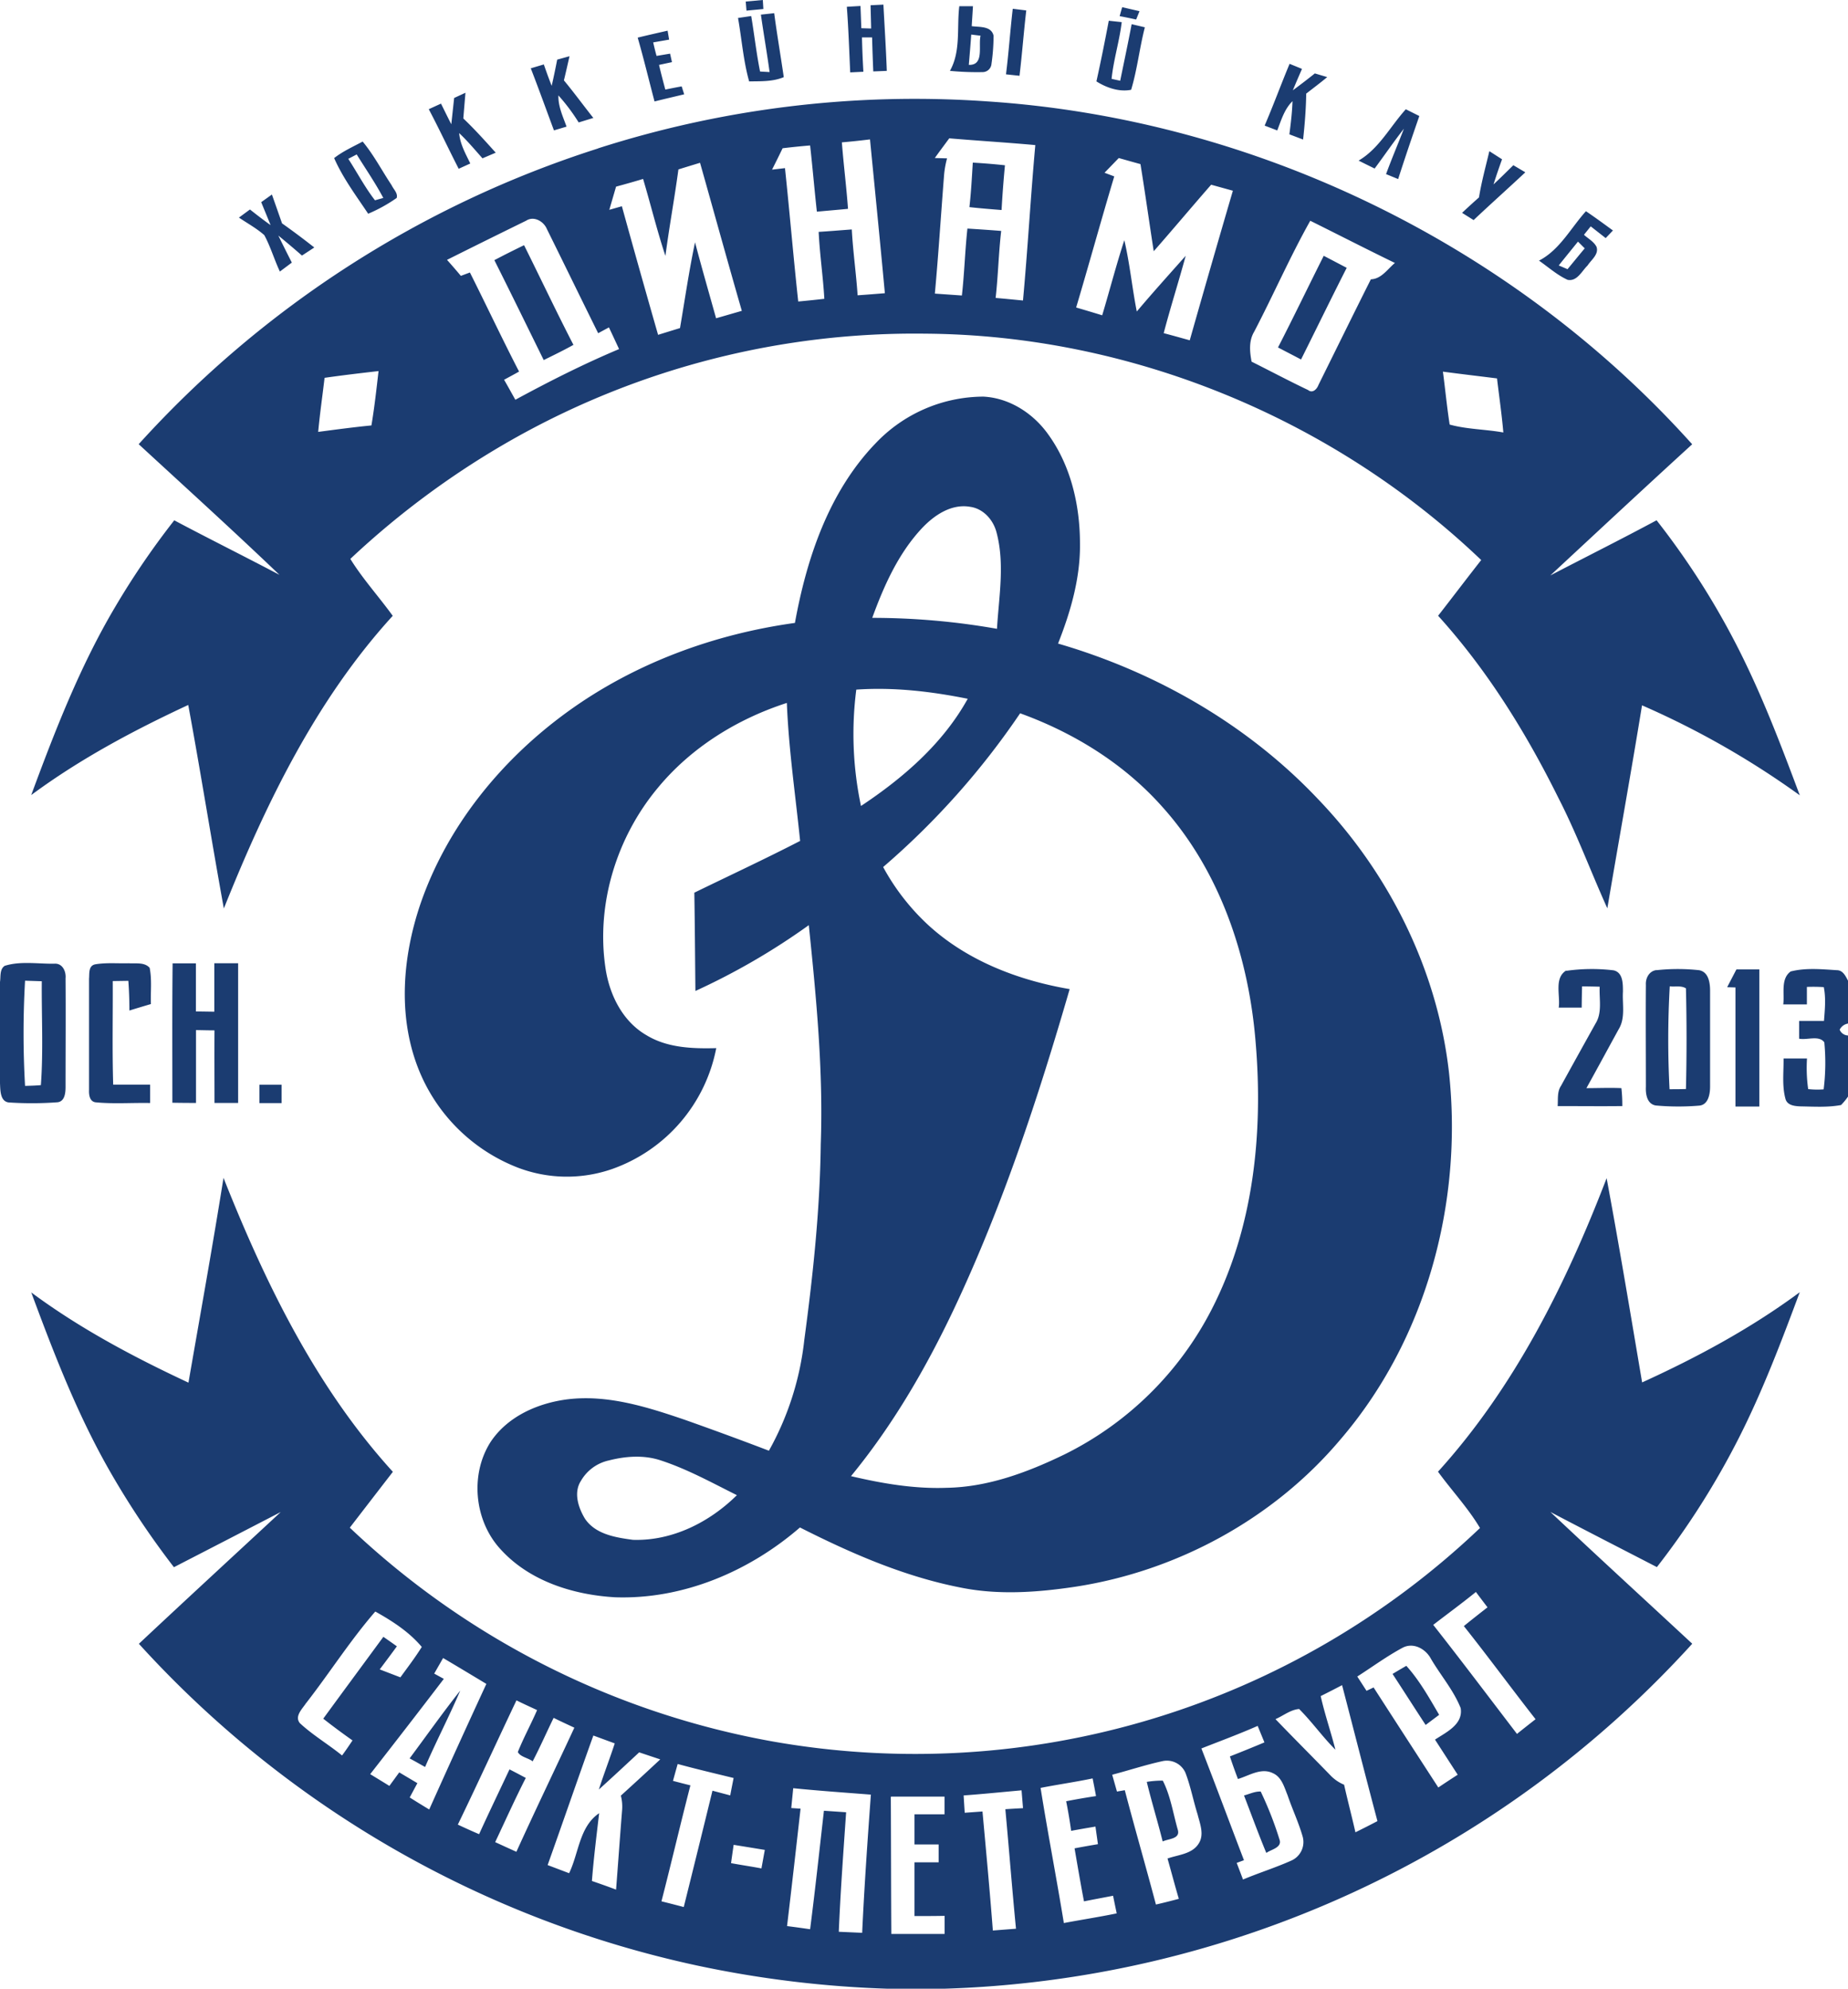 <svg xmlns="http://www.w3.org/2000/svg" viewBox="0 0 547.11 588.6"><defs><style>.cls-1{fill:#1b3c71;fill-rule:evenodd;}</style></defs><title>Ресурс 1</title><g id="Слой_2" data-name="Слой 2"><g id="_1" data-name="1"><path class="cls-1" d="M220.69.46,225.84,0,226,2.67c-1.68.17-3.37.32-5,.48-.07-.9-.15-1.79-.22-2.69ZM250.82,2l3.93-.23c.09,2.19.17,4.39.25,6.58l2.91.09c-.05-2.3-.12-4.59-.17-6.89l3.8-.18c.34,6.54.77,13.07,1,19.61l-4,.16c-.15-3.35-.26-6.71-.35-10.07l-3,0q.12,5.09.42,10.17l-3.9.19c-.3-6.47-.51-12.94-1-19.4ZM284,1.84l4.05,0c-.12,2-.25,3.93-.37,5.9,2.26.34,5.79-.13,6.47,2.82a59.63,59.63,0,0,1-.66,8.64,2.64,2.64,0,0,1-2.45,2.14,82.43,82.43,0,0,1-9.81-.37c3.28-5.8,2-12.73,2.77-19.09Zm3.54,8.36c-.21,3-.46,6-.72,9,4.65.17,2.77-5.66,3.48-8.63l-2.76-.34Zm44.68-8.07,5.14,1.18-1,2.47c-1.63-.36-3.26-.7-4.88-1,.24-.87.48-1.74.74-2.61ZM297.83,22c.81-6.45,1.25-13,2-19.4l4,.49c-.75,6.44-1.23,12.91-2,19.34l-4-.43ZM218.49,5.32l3.91-.57c.92,5.47,1.53,11,2.62,16.42l2.82.16c-.77-5.67-1.77-11.31-2.57-17l3.93-.43c.84,6.32,1.92,12.61,2.84,18.93-3.24,1.37-6.81,1.2-10.25,1.27-1.73-6.14-2.19-12.55-3.3-18.81Zm109.79.82,3.81.41c-.67,5.66-2.42,11.12-3,16.79l2.55.56c1.14-5.58,2.33-11.15,3.39-16.74l3.91.92c-1.58,6.11-2.24,12.45-4.06,18.49-3.49.72-7.32-.6-10.28-2.48,1.33-6,2.52-11.95,3.66-17.95Zm-139.5,5c2.95-.72,5.91-1.39,8.87-2.06.11.66.34,2,.45,2.65l-4.72.82c.31,1.35.63,2.69,1,4l4-.67.56,2.51-3.83.82c.57,2.44,1.21,4.87,1.86,7.3,1.61-.33,3.22-.65,4.84-.94l.75,2.35c-2.93.7-5.86,1.38-8.78,2.11-1.67-6.3-3.19-12.66-5-18.93ZM165,17.64l3.61-1c-.55,2.38-1.08,4.77-1.66,7.15,3,3.61,5.78,7.43,8.71,11.12l-4.34,1.33a57.25,57.25,0,0,0-6-8c-.09,3.27,1.33,6.24,2.41,9.24L164,38.59c-2.28-6.12-4.49-12.27-6.86-18.37L161,19.07c.74,2.12,1.49,4.24,2.33,6.33q.88-3.87,1.63-7.76ZM374.41,37.16c2.58-6,4.85-12.21,7.38-18.27l3.67,1.5c-.92,2.11-1.83,4.22-2.71,6.34q3.32-2.44,6.52-5l3.66,1.09c-2,1.67-4.14,3.27-6.22,4.89-.06,4.54-.43,9.07-.92,13.59l-4.06-1.54c.42-3.26.82-6.53.92-9.81-2.4,2.35-3.34,5.62-4.51,8.66l-3.73-1.43ZM134.45,29l3.35-1.55c-.21,2.54-.43,5.07-.63,7.61,3.37,3.2,6.48,6.67,9.59,10.13l-3.92,1.67c-2.25-2.53-4.43-5.14-6.9-7.47.26,3.27,1.91,6.11,3.29,9l-3.43,1.56c-3-5.83-5.78-11.81-8.86-17.63,1.21-.55,2.41-1.11,3.62-1.65,1,2,2,4.08,3.05,6.1l.84-7.77Zm42.61,14.94a310.71,310.71,0,0,0-136,87.53C55,144.31,69,157,82.74,170.14,72.39,164.68,61.91,159.48,51.59,154A235.41,235.41,0,0,0,34.1,179.63c-10.4,17.54-17.81,36.62-24.86,55.69,14.41-10.67,30.27-19.12,46.49-26.67,3.7,20,6.89,40.19,10.54,60.24,12.41-31,27.29-61.75,50-86.62-4.1-5.68-8.86-10.89-12.55-16.85a249.93,249.93,0,0,1,49.14-36A242,242,0,0,1,274.09,98.76c60.67.43,120.59,25.11,164.43,67-4.29,5.46-8.48,11-12.76,16.49,14.5,16,26,34.53,35.58,53.85,5.47,10.62,9.6,21.86,14.52,32.74,3.38-20,7-40,10.27-60.08a252.32,252.32,0,0,1,46.71,26.63c-4.72-12.58-9.47-25.18-15.22-37.33a229.76,229.76,0,0,0-27.18-44.07c-10.41,5.59-21,10.88-31.46,16.33,14-13,27.94-26,42-38.83C447.93,72.38,371.39,35.16,292.15,30A307.22,307.22,0,0,0,177.06,43.91Zm72.15-1.8c2.79-.24,5.58-.54,8.36-.88,1.48,15.17,3,30.34,4.4,45.52-2.69.22-5.38.44-8.07.62-.43-6.51-1.38-13-1.72-19.49-3.27.24-6.54.52-9.81.72.32,6.63,1.3,13.19,1.68,19.81-2.58.3-5.16.56-7.73.8-1.43-13.15-2.53-26.33-3.92-39.48l-3.83.45q1.59-3.15,3.13-6.33c2.7-.33,5.42-.6,8.14-.83.73,6.53,1.28,13.07,2,19.6,3.07-.29,6.15-.54,9.22-.84-.48-6.57-1.31-13.1-1.82-19.67Zm27.54,4.64c1.42-2,2.85-3.89,4.28-5.84,8.49.72,17,1.23,25.48,2-1.39,15.33-2.24,30.7-3.65,46-2.7-.26-5.4-.53-8.1-.76.75-6.6.88-13.24,1.65-19.83-3.32-.27-6.65-.49-10-.7-.72,6.59-.89,13.22-1.64,19.81l-8-.56c1.08-11.73,1.81-23.49,2.74-35.24a27.83,27.83,0,0,1,.87-4.79l-3.68-.1Zm54.49,0c2.13.6,4.26,1.21,6.4,1.79,1.4,8.59,2.59,17.2,3.93,25.79,5.72-6.52,11.29-13.16,17-19.69L365,56.45q-6.48,22.11-12.77,44.27c-2.57-.71-5.13-1.44-7.71-2.11,2-7.67,4.44-15.24,6.51-22.9-4.86,5.47-9.76,10.9-14.48,16.49-1.38-7-2.06-14.15-3.69-21.11-2.4,7.35-4.33,14.83-6.55,22.23-2.57-.79-5.14-1.55-7.71-2.31,3.84-12.91,7.41-25.9,11.28-38.8L327,51.13q2.13-2.19,4.25-4.39ZM200.9,50.13c2.11-.66,4.23-1.3,6.35-1.95C211.38,62.77,215.4,77.4,219.62,92L212,94.2c-2.09-7.49-4.27-15-6.23-22.48-1.78,8.41-3,16.91-4.45,25.38l-6.49,2q-5.46-19-10.72-38.06l-3.72,1.06q1-3.44,2-6.86c2.69-.73,5.37-1.48,8-2.28,2.26,7.58,4.12,15.27,6.61,22.78,1.13-8.56,2.7-17.05,3.85-25.6ZM155.77,65.32c2.29-1.5,5.19.19,6.14,2.47C167,78.06,172,88.36,177.09,98.62l3.19-1.72c1,2.13,2,4.26,3,6.42-10.5,4.41-20.68,9.56-30.71,15-1.12-2-2.22-4-3.33-5.92,1.48-.81,3-1.61,4.43-2.43-5-9.67-9.65-19.57-14.55-29.32l-2.68,1q-2-2.39-4.1-4.74Q144,71.08,155.77,65.32ZM371.31,98.17C377,87.28,381.92,76,387.91,65.34c8.36,4.15,16.66,8.41,25.06,12.49-2.19,1.81-4,4.74-7.12,4.84-5.22,10.39-10.34,20.84-15.51,31.26-.44,1.21-1.73,2.6-3.07,1.51-5.63-2.67-11.14-5.61-16.73-8.4-.57-3-.86-6.16.77-8.87ZM96.07,111.83c5.31-.76,10.65-1.39,16-2-.62,5.37-1.21,10.75-2.11,16.09-5.27.51-10.51,1.22-15.76,1.91.49-5.34,1.27-10.65,1.89-16ZM427.2,110c5.33.71,10.66,1.33,16,2,.63,5.34,1.41,10.66,1.87,16-5.27-.95-10.75-.92-15.89-2.34-.81-5.21-1.31-10.47-2-15.71Zm-25-62.45c6.09-3.57,9.37-10.09,14-15.21l4,2c-2.15,6.2-4.26,12.41-6.27,18.66l-3.58-1.47c1.66-4.52,3.55-8.95,5.29-13.44-3,3.83-5.76,7.88-8.67,11.79-1.6-.78-3.19-1.56-4.77-2.36ZM98.94,46.78c2.55-2,5.57-3.35,8.43-4.88,3.32,4,5.71,8.63,8.58,12.93.54,1.21,1.9,2.32,1.49,3.76A45.51,45.51,0,0,1,109,63.26c-3.57-5.34-7.5-10.59-10.08-16.48Zm4.17.23,2.49-1.3c2.65,4.28,5.52,8.43,7.88,12.88l-2.47.69c-3-3.87-5.25-8.19-7.9-12.27Zm337.82-2.27,3.76,2.41q-1.34,3.69-2.53,7.43c2-1.85,3.92-3.77,5.87-5.68L451.58,51c-5.07,4.75-10.26,9.37-15.31,14.14L432.86,63c1.63-1.55,3.31-3.07,5-4.57.75-4.63,2-9.16,3.08-13.72ZM287,61.31c.5-4.38.73-8.78,1-13.18,3.18.19,6.35.44,9.52.79q-.63,6.61-1,13.24c-3.16-.25-6.32-.5-9.47-.85ZM77.32,59.84c.8-.56,2.39-1.7,3.18-2.27,1,2.83,2,5.69,3,8.54q4.86,3.44,9.55,7.14l-3.65,2.39q-3.43-3-7-5.92c1.31,2.66,2.62,5.31,4,8l-3.54,2.65C81.18,76.8,80.1,73,78.24,69.59c-2.25-2-5-3.49-7.5-5.19L74,62c2,1.58,4,3.13,6.11,4.63-.92-2.28-1.86-4.54-2.79-6.82Zm392.2,2.67c2.72,1.84,5.36,3.78,8,5.71l-2.15,2.25L470.94,67q-1,1.25-2,2.49c1.25,1.15,2.92,2,3.72,3.57.75,2.23-1.58,3.85-2.65,5.52-1.71,1.65-3.11,4.81-5.92,4.24-3.11-1.42-5.68-3.74-8.46-5.68,6.15-3.18,9.4-9.65,13.9-14.63Zm-8,16c1.87-2.35,3.77-4.67,5.65-7l2,2c-1.7,2-3.39,4.12-5.1,6.16l-2.58-1.1ZM146.36,77c2.9-1.53,5.85-3,8.79-4.43,4.9,9.82,9.58,19.75,14.62,29.5-2.88,1.61-5.85,3.05-8.8,4.5-4.86-9.86-9.67-19.74-14.61-29.57Zm232,25.84c4.63-9,9-18.1,13.54-27.13l6.8,3.56c-4.58,9-9,18.09-13.52,27.13-2.27-1.2-4.55-2.37-6.82-3.56ZM259,131.45a44.18,44.18,0,0,1,32.13-14.06c7.69.38,14.7,4.91,19.12,11.07,6.72,9.22,9.43,20.86,9.48,32.13.18,10.32-2.73,20.38-6.49,29.89,29,8.43,56.13,24,76.94,46,21.13,22,35.44,50.73,38.82,81.14,4.11,38.46-6.84,79-32.24,108.52-19.79,23.44-48.4,38.95-78.67,43.53-11.17,1.66-22.67,2.47-33.82.18-16.66-3.27-32.36-10.13-47.44-17.76-15,13-34.62,21.35-54.71,20.66-12.38-.71-25.33-4.76-33.88-14.16-7.83-8.41-9.19-22.2-2.95-31.88,5.06-7.55,14-11.46,22.81-12.56,11.87-1.42,23.51,2.28,34.61,6.06,8.34,2.95,16.67,6,24.93,9.16a86.22,86.22,0,0,0,10.47-32.74c2.59-19.24,4.65-38.6,4.88-58,.77-21.66-1.32-43.29-3.54-64.81a200.2,200.2,0,0,1-33.57,19.48c-.1-9.7-.16-19.4-.32-29.09,10.45-5.09,21-10,31.32-15.32-1.39-13.61-3.39-27.17-3.93-40.84-14.66,4.73-28.29,13.15-38.16,25.09-12.2,14.59-18.34,34.35-15.55,53.26,1.13,7.89,5,15.87,12.16,20,6.18,3.76,13.63,4,20.65,3.82A47.5,47.5,0,0,1,181.22,346a40.76,40.76,0,0,1-27.93-.42,51.78,51.78,0,0,1-29.65-29.83c-5.86-15.38-4.42-32.61.76-48,7.9-23.13,24-42.88,43.71-57.14s43.18-22.92,67.23-26.24c3.47-19.1,10-38.6,23.65-52.92Zm13.9,24.94c3.65-3.89,8.76-7.37,14.35-6.38,3.89.55,6.81,3.86,7.77,7.54,2.5,9.35.7,19.08.14,28.56a212.73,212.73,0,0,0-36.93-3.24c3.47-9.49,7.69-19,14.67-26.48ZM253.5,204.11c11.07-.77,22.14.53,33,2.71-7.34,13.27-19.11,23.44-31.6,31.73a102.7,102.7,0,0,1-1.39-34.44Zm48.49,7c15.88,5.74,30.69,14.88,42,27.56,17.23,19.09,25.74,44.63,27.76,70,2.24,26.72-.61,54.69-13,78.82a97.53,97.53,0,0,1-43.64,43c-10.91,5.28-22.64,9.67-34.91,9.86-9.54.35-19-1.27-28.26-3.45,12.28-14.94,22.08-31.77,30.36-49.21,14.42-30.48,25-62.61,34.38-94.94-15.18-2.59-30.25-8.36-41.75-18.85a66.72,66.72,0,0,1-13.47-17.28A229.91,229.91,0,0,0,302,211.14ZM171.9,438.43c-2.12,3.47-.66,7.86,1.29,11.08,3.12,4.62,9.08,5.55,14.19,6.24,11.61.38,22.66-5.19,30.78-13.22-7.37-3.67-14.64-7.7-22.49-10.27-5-1.68-10.41-1.29-15.44,0a12.65,12.65,0,0,0-8.33,6.19ZM51.07,285.12l6.93,0c0,4.74,0,9.49,0,14.24l5.45.08c0-4.78,0-9.56,0-14.34h7.05c0,13.78,0,27.56,0,41.34-2.34,0-4.69,0-7,0,0-7.16-.05-14.32,0-21.48-1.82,0-3.65-.06-5.47-.08,0,7.19,0,14.37,0,21.56q-3.5,0-7-.06c0-13.77-.08-27.53.07-41.3Zm-49.7.75c4.63-1.48,9.83-.57,14.68-.64,2.43-.21,3.56,2.27,3.36,4.34.08,10.68,0,21.37,0,32.06,0,1.71-.17,4.33-2.35,4.61A102.33,102.33,0,0,1,3,326.32c-3,0-2.89-3.58-3-5.69,0-10,0-20,0-30,.24-1.56-.14-3.73,1.35-4.74Zm6,35.53c1.58-.05,3.16-.07,4.73-.23.75-10.2.18-20.51.27-30.75l-4.95-.16a271.84,271.84,0,0,0,0,31.14Zm19-31.83c.11-1.54-.19-3.73,1.8-4.15,3.28-.56,6.63-.23,9.95-.32,2.07.15,4.61-.39,6.18,1.34.72,3.52.24,7.16.38,10.73-2.13.63-4.25,1.26-6.37,1.92,0-2.94-.1-5.87-.31-8.79l-4.62.07c.05,10.22-.18,20.45.13,30.66,3.65,0,7.29,0,10.94,0,0,1.8,0,3.61,0,5.43-5.36-.11-10.75.31-16.09-.2-1.83-.19-2.07-2.23-2-3.69,0-11,0-22,0-33Zm437.33-2.23a54,54,0,0,1,14-.15c2.82.62,2.78,4,2.78,6.33-.22,3.7.79,7.78-1.27,11.12-3.18,5.8-6.33,11.63-9.54,17.42,3.45,0,6.9-.16,10.35,0a42.69,42.69,0,0,1,.27,5.31c-6.38.07-12.76,0-19.14,0,.16-2-.2-4.23,1-6q5.1-9.26,10.25-18.49c2-3.24,1-7.24,1.2-10.84-1.74-.06-3.48-.08-5.21-.1-.07,2.09-.1,4.19-.12,6.29l-6.8,0c.53-3.55-1.46-8.78,2.24-11Zm26.72-.19a58.34,58.34,0,0,1,12.6,0c2.94.53,3.29,4,3.26,6.39,0,9.36,0,18.72,0,28.08,0,2.18-.52,5.44-3.29,5.62a74.16,74.16,0,0,1-12.82-.05c-2.59-.46-3-3.38-2.9-5.53,0-10.06-.08-20.12,0-30.18-.13-2,1-4.11,3.13-4.36Zm3.92,4.77a278.91,278.91,0,0,0-.06,30.46c1.61,0,3.23,0,4.85-.06q.36-14.9,0-29.79c-1.39-.91-3.24-.39-4.81-.61Zm19.75-5h6.77c0,13.53,0,27.06,0,40.59-2.36,0-4.72,0-7.07,0,0-11.75,0-23.5,0-35.25l-2.46-.07c.91-1.75,1.83-3.5,2.74-5.26Zm15.93.64c4.45-1.17,9.23-.7,13.78-.41,1.8,0,2.59,1.74,3.31,3.1v12.69a3.43,3.43,0,0,0-2.47,1.82,2.78,2.78,0,0,0,2.47,1.72v18.08a17.66,17.66,0,0,1-2.06,2.5c-3.91.73-7.93.47-11.88.4-1.7-.06-4-.22-4.56-2.18-1.08-3.91-.52-8-.58-12,2.31,0,4.62,0,6.94,0a45,45,0,0,0,.35,9.06,24.15,24.15,0,0,0,4.58.08,63.43,63.43,0,0,0,.2-13.91c-1.57-2.19-5.12-.59-7.46-1.09,0-1.76,0-3.51,0-5.26H540c.25-3.31.61-6.68-.06-10a48.16,48.16,0,0,0-5-.06c0,1.72,0,3.45,0,5.17l-7,0c.41-3.16-.8-7.46,2.1-9.67ZM76.78,321.06c2.19,0,4.39,0,6.58,0,0,1.81,0,3.62,0,5.43q-3.28,0-6.55,0c0-1.8,0-3.61,0-5.41Zm-21,88.16c-16.22-7.58-32.11-16-46.53-26.7,6.61,17.84,13.49,35.69,22.91,52.28a250.08,250.08,0,0,0,19.33,29.05q15.84-8.15,31.63-16.33c-14,13-28.07,25.93-42,39a312,312,0,0,0,165.14,95.2,318.87,318.87,0,0,0,57.28,6.91h15.23A312.09,312.09,0,0,0,501,486.5c-14-13-28.1-25.9-42-39,10.48,5.5,21,10.88,31.53,16.32a235.54,235.54,0,0,0,24.41-38.51c7-13.84,12.48-28.35,17.89-42.85-14.45,10.69-30.34,19.26-46.67,26.7-3.42-20.17-6.77-40.35-10.51-60.45-12,31.24-27.27,61.9-49.92,86.87,4.07,5.6,8.89,10.71,12.43,16.67A242.5,242.5,0,0,1,229,515.47a244.49,244.49,0,0,1-125.44-63.32c4.25-5.52,8.48-11,12.75-16.53-22.76-25-37.77-55.86-50.14-87-3.23,20.25-6.88,40.44-10.38,60.64Zm368.54,71.7c8.39,10.66,16.55,21.5,24.79,32.27,1.82-1.47,3.66-2.91,5.5-4.35-7.15-9.13-14-18.47-21.23-27.56,2.31-1.89,4.66-3.72,7-5.56-1.15-1.51-2.29-3-3.43-4.54-4.13,3.35-8.43,6.49-12.64,9.74ZM90.64,504.06c6.95-8.93,13.05-18.54,20.47-27.09,5,2.79,10,6,13.76,10.48-1.94,3.11-4.15,6-6.33,9l-6.12-2.35q2.57-3.4,5.08-6.83-2-1.43-4-2.81c-5.93,8.07-11.89,16.13-17.8,24.22,2.83,2.23,5.72,4.36,8.66,6.44-1,1.49-2,3-3.09,4.45-4.08-3.31-8.66-6-12.51-9.58-1.62-2.06.77-4.23,1.85-5.91Zm311.17-7.84c4.48-2.86,8.79-6.05,13.49-8.56,3.22-1.65,6.84.41,8.38,3.37,2.85,4.86,6.67,9.25,8.76,14.52.79,4.84-4.28,7.14-7.6,9.33l6.72,10.39q-2.89,1.86-5.74,3.78-9.6-14.79-19.16-29.61l-2.09,1-2.76-4.27Zm-270.64-5.5c4.29,2.53,8.55,5.1,12.82,7.67q-8.57,18.54-16.92,37.17c-1.94-1.17-3.87-2.35-5.77-3.56.76-1.42,1.51-2.83,2.27-4.23l-5.37-3.19-2.92,4c-1.89-1.17-3.78-2.32-5.68-3.48q11-14.06,21.8-28.2l-2.85-1.56,2.62-4.58ZM391,502q3.18-1.59,6.33-3.24c3.5,13.41,6.91,26.84,10.47,40.24q-3.24,1.7-6.52,3.31c-1.06-4.7-2.3-9.37-3.35-14.08a11.86,11.86,0,0,1-3.87-2.59c-5.47-5.63-11-11.16-16.45-16.82,2.31-1,4.46-2.8,7-3,3.82,3.8,6.93,8.25,10.75,12.05C394,512.54,392.19,507.34,391,502ZM135.56,540c5.9-12.19,11.53-24.51,17.34-36.74,2,1,4.06,1.93,6.11,2.88-1.81,4.18-4,8.17-5.7,12.41.71,1.45,3.1,1.75,4.39,2.76,2.21-4.22,4.11-8.6,6.21-12.87,2,1,4.08,1.95,6.13,2.91-5.69,12.26-11.57,24.43-17.16,36.73-2.1-.94-4.19-1.9-6.28-2.86,3-6.35,5.89-12.78,9.06-19q-2.4-1.29-4.82-2.53c-3,6.38-6.07,12.75-9,19.18-2.11-.9-4.2-1.85-6.28-2.82Zm220.11-22.5c5.57-2.19,11.19-4.27,16.67-6.68l2,4.88q-5.08,2.13-10.22,4.15c.73,2.25,1.54,4.47,2.38,6.69,3.32-1,6.9-3.46,10.38-1.71,2.57,1.14,3.33,4.12,4.31,6.5,1.41,4.17,3.32,8.16,4.51,12.4a6,6,0,0,1-3.39,6.95c-4.68,2.1-9.59,3.62-14.31,5.61-.62-1.65-1.25-3.29-1.87-4.92l2.15-.8c-4.21-11-8.32-22.08-12.6-33.07Zm-180-3.83L182,516c-1.5,4.58-3.23,9.07-4.71,13.65,4-3.6,8-7.34,11.94-11l6.24,2.08q-5.79,5.41-11.66,10.73a13,13,0,0,1,.37,4.26c-.63,7.85-1.18,15.7-1.79,23.56-2.38-.9-4.76-1.74-7.15-2.56.52-6.71,1.36-13.38,2.14-20.06-5.89,4-6,11.79-8.89,17.76l-6.36-2.41c4.54-12.73,8.93-25.52,13.5-38.24Zm153.64,11.59c4.94-1.29,9.81-2.91,14.81-4a6,6,0,0,1,6.84,3.44c1.53,4,2.31,8.22,3.59,12.29.67,2.71,2,5.83.43,8.49-1.9,3.28-6.1,3.45-9.33,4.59C346.77,554,347.81,558,349,562c-2.26.6-4.51,1.18-6.78,1.69-3-11.31-6.25-22.53-9.22-33.84l-2.32.4q-.7-2.47-1.4-4.94Zm-130.07,1.83q.69-2.52,1.39-5c5.49,1.5,11,2.79,16.56,4.15-.34,1.71-.68,3.42-1,5.15L210.93,530q-4.21,17.22-8.5,34.43-3.3-.87-6.6-1.69c2.94-11.42,5.62-22.9,8.57-34.32-1.75-.44-3.48-.88-5.21-1.34Zm108.87,2.07c5.11-1,10.27-1.73,15.37-2.8.34,1.74.69,3.48,1,5.23q-4.44.67-8.84,1.53c.59,2.9,1.07,5.82,1.48,8.76,2.39-.45,4.8-.86,7.2-1.26.24,1.73.49,3.47.73,5.21q-3.46.57-6.92,1.23c.9,5.23,1.79,10.47,2.79,15.69,2.86-.58,5.74-1.1,8.61-1.66.35,1.74.71,3.47,1.08,5.22-5.2,1.07-10.44,1.87-15.65,2.86-2.18-13.36-4.76-26.65-6.89-40Zm-73.28.1c7.64.77,15.31,1.3,23,1.9-1,13.63-1.95,27.26-2.58,40.9l-6.92-.31c.49-11.8,1.36-23.59,2.17-35.37l-6.57-.45c-1.33,11.69-2.59,23.39-4.09,35.07-2.28-.33-4.56-.65-6.83-.93,1.39-11.58,2.69-23.17,4-34.75l-2.75-.19c.19-2,.39-3.92.58-5.87Zm50.46,2.14c5.72-.41,11.43-1,17.15-1.51.14,1.75.29,3.51.43,5.28-1.74.09-3.49.19-5.23.31,1.09,11.78,2,23.59,3.15,35.37l-6.85.53c-.9-11.75-2-23.49-3.07-35.23l-5.26.38c-.11-1.71-.22-3.43-.32-5.13Zm-21.45.34c5.26,0,10.53,0,15.79,0,0,1.74,0,3.49,0,5.24-3,0-5.93,0-8.89,0,0,3,0,6,0,8.93l7.15,0c0,1.75,0,3.52,0,5.29l-7.15,0c0,5.3,0,10.6,0,15.9,3,0,5.94,0,8.91-.06v5.35c-5.26,0-10.51,0-15.77,0-.09-13.51-.08-27-.15-40.53Zm-46.65,14.28c3.08.49,6.15,1,9.24,1.5-.34,1.82-.66,3.64-1,5.48-3-.57-6-1-9-1.56.25-1.81.51-3.62.77-5.42Zm195.07-50.57c1.35-.82,2.72-1.62,4.09-2.41,3.91,4.33,6.78,9.49,9.72,14.5l-4,3c-3.28-5-6.51-10.08-9.79-15.09Zm-291,25c5-6.71,9.8-13.52,15-20.08-3.27,7.63-7.11,15-10.41,22.61-1.53-.85-3-1.7-4.56-2.53Zm218.25,6.94a27.94,27.94,0,0,1,4.74-.37c2.32,4.56,3.06,9.75,4.47,14.64.7,2.68-2.9,2.55-4.5,3.37-1.48-5.91-3.28-11.73-4.71-17.64Zm28.86,4c1.6-.43,3.17-1.22,4.87-1.14a104.2,104.2,0,0,1,5.59,14.29c.74,2.34-2.57,2.86-3.93,3.88C372.57,542.83,370.5,537.12,368.31,531.45Z"/></g></g></svg>